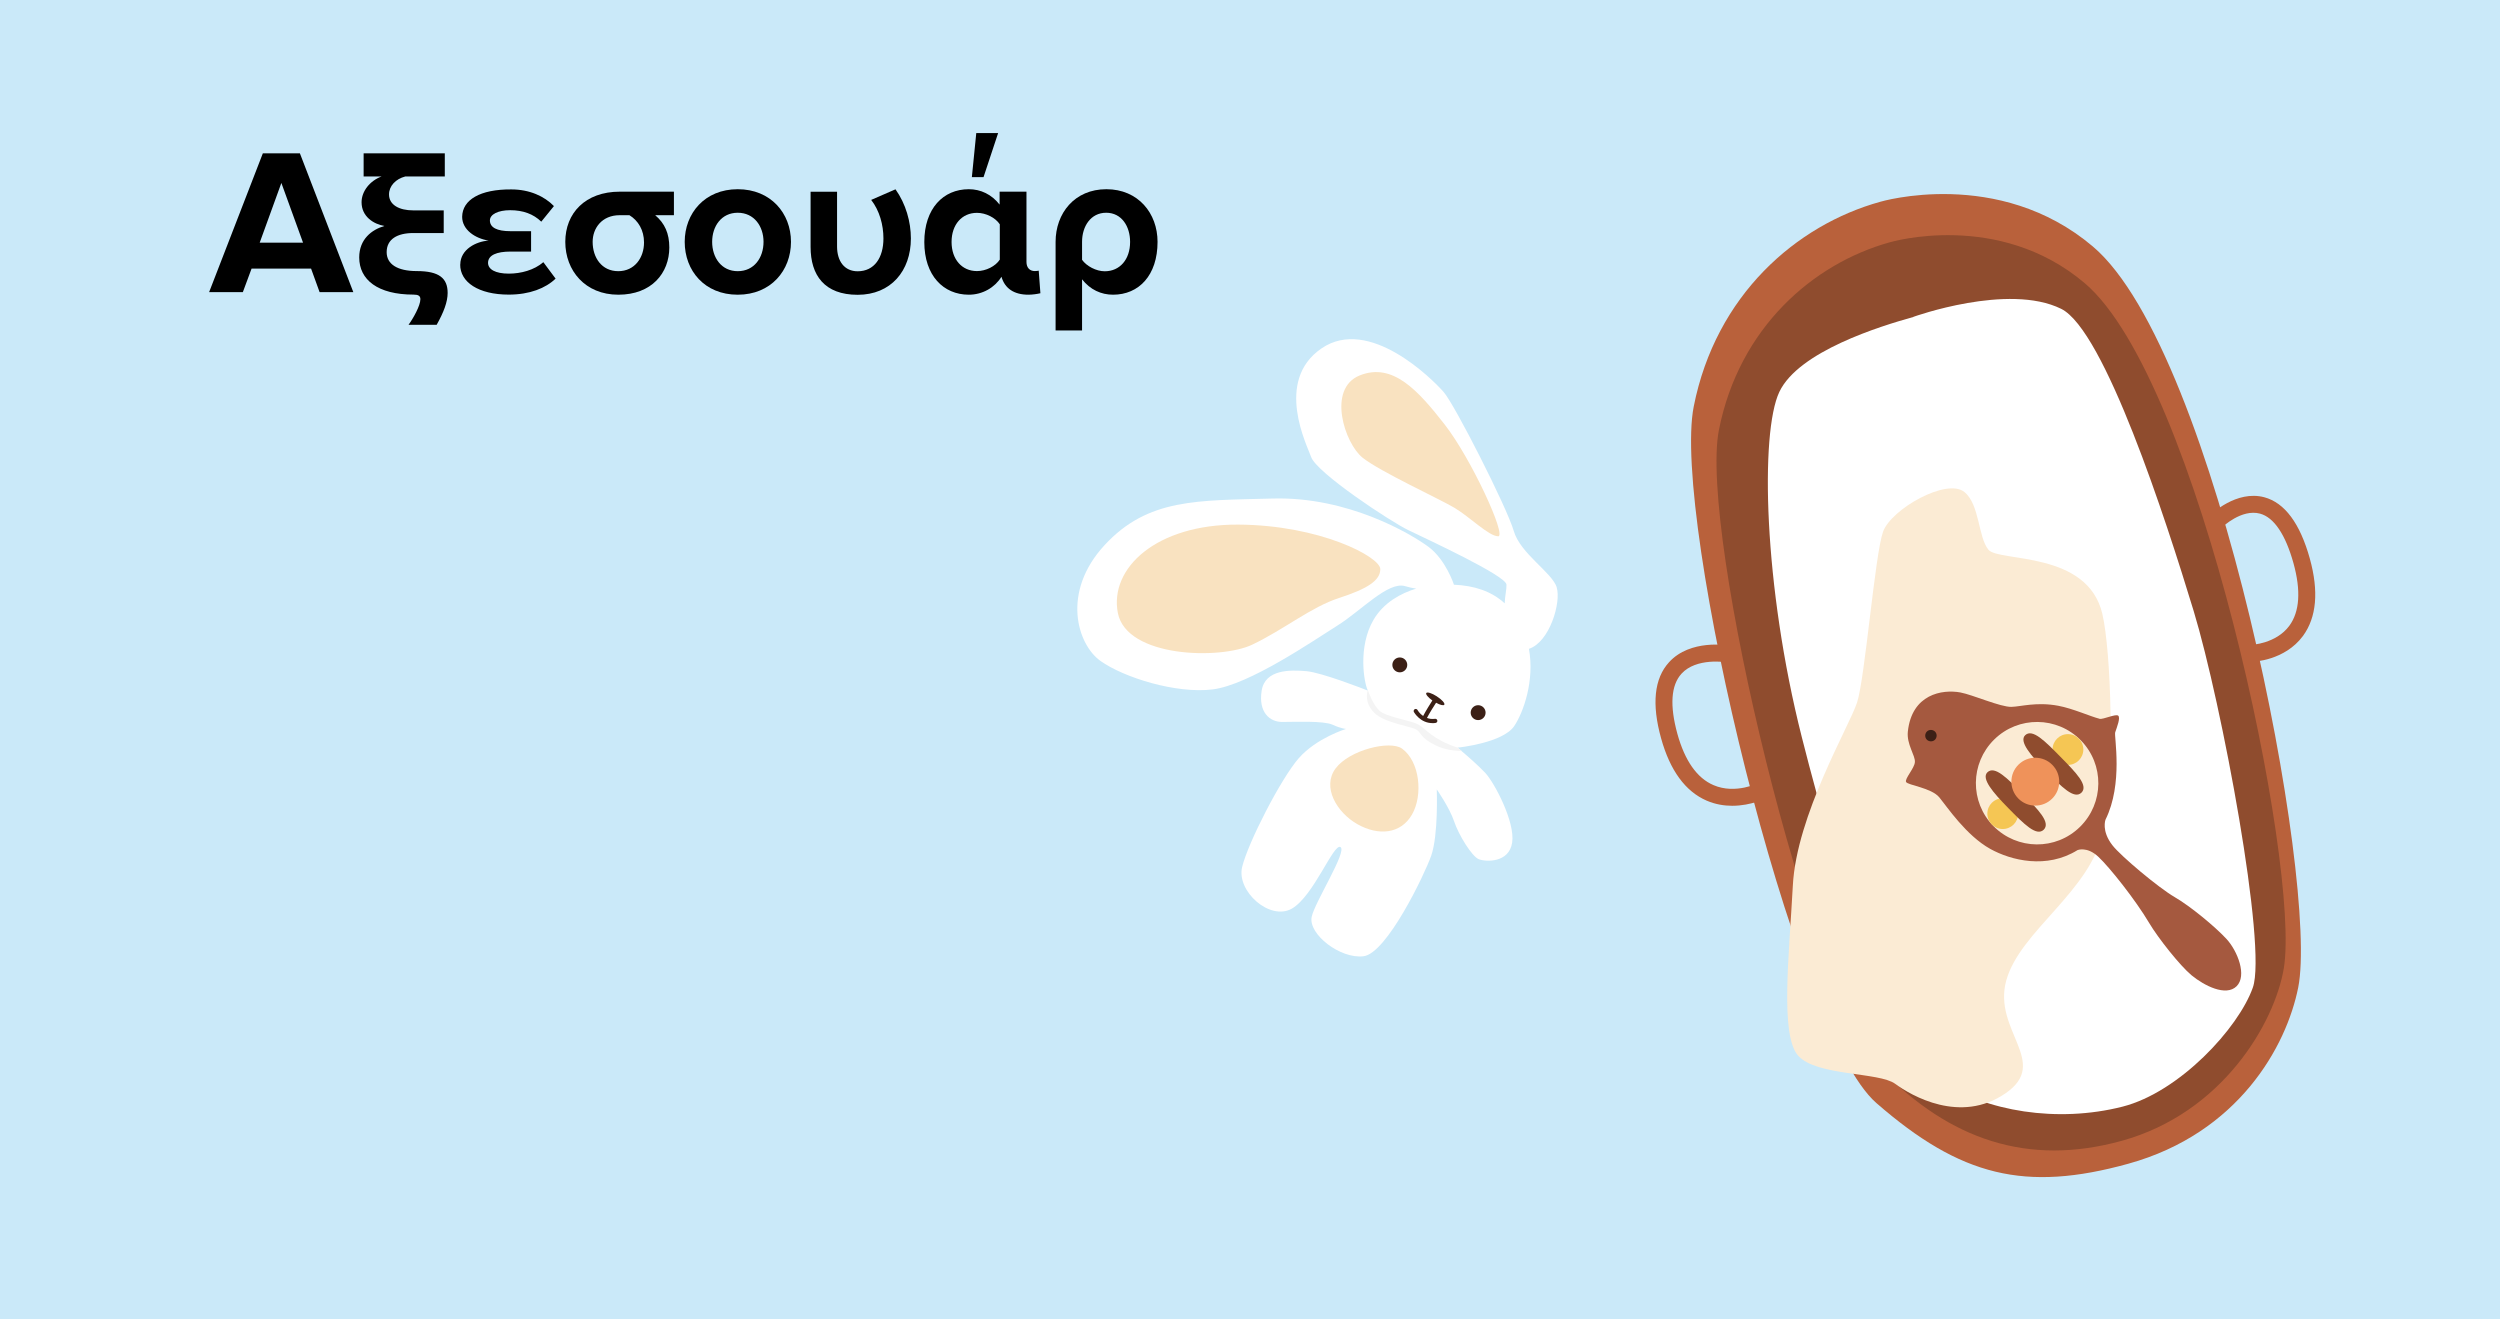 <?xml version="1.0" encoding="UTF-8"?>
<svg id="Layer_2" data-name="Layer 2" xmlns="http://www.w3.org/2000/svg" viewBox="0 0 255 134.56">
  <defs>
    <style>
      .cls-1 {
        fill: #b9613b;
      }

      .cls-1, .cls-2, .cls-3, .cls-4, .cls-5, .cls-6, .cls-7, .cls-8, .cls-9, .cls-10, .cls-11, .cls-12 {
        stroke-width: 0px;
      }

      .cls-2 {
        fill: #f5c654;
      }

      .cls-3 {
        fill: #a5593f;
      }

      .cls-4 {
        fill: #f4f4f4;
      }

      .cls-5 {
        fill: #3c2016;
      }

      .cls-6 {
        fill: #000;
      }

      .cls-7 {
        fill: #f9e2c0;
      }

      .cls-8 {
        fill: #8f4c2e;
      }

      .cls-9 {
        fill: #fbebd4;
      }

      .cls-10 {
        fill: #ef925a;
      }

      .cls-11 {
        fill: #fff;
      }

      .cls-12 {
        fill: #cae9f9;
      }
    </style>
  </defs>
  <g id="Layer_1-2" data-name="Layer 1">
    <g>
      <rect class="cls-12" width="255" height="134.56"/>
      <g>
        <path class="cls-6" d="M32.6,29.8l-.87-2.4h-6.07l-.89,2.4h-3.44l5.48-14.16h3.78l5.45,14.16h-3.44ZM28.7,18.66l-2.21,6.09h4.42l-2.21-6.09Z"/>
        <path class="cls-6" d="M36.64,26.26c0-1.87,1.29-2.84,2.57-3.21-1.1-.19-2.33-.96-2.33-2.42,0-1.12.85-2.19,2.04-2.63h-1.83v-2.36h8.28v2.36h-4.03c-.98.25-1.66.98-1.66,1.83,0,1.06,1.02,1.63,2.48,1.63h3.1v2.31h-3.1c-1.63,0-2.72.62-2.72,1.95,0,1.23,1.1,1.93,3.08,1.93,2.29,0,3.14.74,3.14,2.23,0,.91-.4,1.97-1.12,3.25h-2.87c.47-.64,1.21-1.95,1.21-2.61,0-.34-.21-.47-.7-.47-3.65,0-5.54-1.51-5.54-3.8Z"/>
        <path class="cls-6" d="M46.95,26.98c0-1.55,1.63-2.36,2.89-2.44-1.36-.21-2.7-1.1-2.7-2.42.02-1.74,1.83-2.82,5.01-2.8,1.87,0,3.38.7,4.35,1.7l-1.29,1.59c-.81-.79-1.87-1.17-3.18-1.17-1.21,0-2.06.42-2.06,1.04,0,.72.7,1.1,2.1,1.1h2.1v2.08h-2.1c-1.4,0-2.29.36-2.29,1.15,0,.66.74,1.1,2.12,1.1,1.23,0,2.59-.36,3.52-1.17l1.25,1.68c-1.02.98-2.65,1.63-4.78,1.63-3.08,0-4.97-1.27-4.95-3.08Z"/>
        <path class="cls-6" d="M63.07,30.06c-3.38,0-5.41-2.46-5.41-5.39s2.04-5.12,5.56-5.12h5.52v2.4h-1.91c.98.83,1.44,1.87,1.44,3.29,0,2.61-1.8,4.82-5.2,4.82ZM64.21,21.95h-1c-1.83,0-2.76,1.34-2.76,2.72,0,1.61.93,2.99,2.61,2.99s2.63-1.38,2.63-2.93c0-1.25-.59-2.23-1.49-2.78Z"/>
        <path class="cls-6" d="M69.84,24.67c0-2.91,2.04-5.37,5.41-5.37s5.43,2.46,5.43,5.37-2.04,5.39-5.43,5.39-5.41-2.46-5.41-5.39ZM77.88,24.67c0-1.59-.96-2.97-2.63-2.97s-2.61,1.38-2.61,2.97.93,2.99,2.61,2.99,2.63-1.38,2.63-2.99Z"/>
        <path class="cls-6" d="M82.68,25.18v-5.62h2.7v5.58c0,1.51.76,2.53,2.1,2.53,1.7,0,2.63-1.38,2.63-3.35,0-1.38-.4-2.84-1.25-3.93l2.48-1.08c1.06,1.49,1.57,3.33,1.57,5.01,0,3.31-2.04,5.75-5.43,5.75s-4.8-2-4.8-4.88Z"/>
        <path class="cls-6" d="M106.12,29.91c-.32.08-.83.15-1.23.15-1.46,0-2.4-.64-2.74-1.83-.68,1.1-1.93,1.83-3.33,1.83-2.59,0-4.54-1.95-4.54-5.37s1.93-5.39,4.54-5.39c1.21,0,2.33.53,3.14,1.57v-1.32h2.74v7.17c0,.59.34.93.85.93.15,0,.3-.02.4-.04l.17,2.29ZM101.98,26.49v-3.61c-.45-.68-1.42-1.17-2.33-1.17-1.53,0-2.59,1.19-2.59,2.97s1.06,2.97,2.59,2.97c.91,0,1.89-.49,2.33-1.17ZM99.13,18.07l.45-4.5h2.23l-1.49,4.5h-1.19Z"/>
        <path class="cls-6" d="M110.37,28.49v5.22h-2.7v-9.04c0-2.91,1.93-5.37,5.18-5.37s5.22,2.46,5.22,5.37c0,3.42-1.91,5.39-4.54,5.39-1.21,0-2.33-.51-3.16-1.57ZM115.27,24.67c0-1.59-.87-2.97-2.44-2.97s-2.46,1.38-2.46,2.97v1.83c.45.64,1.44,1.17,2.31,1.17,1.55,0,2.59-1.21,2.59-2.99Z"/>
      </g>
      <g>
        <g>
          <path class="cls-1" d="M176.69,82.19c-.82,0-1.71-.14-2.6-.52-2.18-.94-3.75-3.08-4.66-6.37-.97-3.49-.7-6.1.81-7.75,2.16-2.38,5.97-1.73,6.13-1.7.47.08.78.53.7,1-.08.47-.53.78-1,.7h0s-3.05-.5-4.56,1.17c-1.07,1.18-1.21,3.24-.42,6.12.76,2.75,2,4.52,3.68,5.24,2.28.99,4.67-.25,4.7-.26.42-.22.95-.06,1.17.36.22.42.06.95-.36,1.17-.09.05-1.63.84-3.59.84Z"/>
          <path class="cls-1" d="M229.67,67.5c-.47,0-.85-.37-.86-.84-.01-.48.36-.87.84-.89.02,0,2.51-.11,3.86-1.94,1.06-1.44,1.2-3.59.42-6.4-.81-2.91-1.99-4.66-3.41-5.04-1.89-.51-3.85,1.38-3.87,1.4-.34.33-.89.33-1.22-.01-.33-.34-.33-.89,0-1.22.11-.11,2.68-2.6,5.53-1.84,2.08.56,3.64,2.66,4.64,6.25.93,3.35.69,6.01-.7,7.9-1.86,2.52-5.06,2.63-5.2,2.63,0,0-.02,0-.02,0Z"/>
        </g>
        <g>
          <path class="cls-1" d="M191.79,20.58c-8.55,2.37-16.78,9.5-19.03,20.89-2.26,11.39,10.14,63.64,18.63,71.04,8.61,7.5,15.2,9.1,25.7,6.19,11.22-3.11,16.13-11.95,17.33-17.99,2.1-10.53-8.25-64.8-20.94-75.56-9.62-8.16-21.69-4.57-21.69-4.57Z"/>
          <path class="cls-8" d="M192.77,24.71c-7.83,2.17-15.37,8.7-17.44,19.14-2.07,10.43,9.35,57.85,16.55,65.23,6.96,7.13,14.93,9.94,24.55,7.28,10.28-2.85,15.59-12.03,16.52-17.6,1.72-10.39-8.68-60-20.3-69.87-8.82-7.48-19.87-4.18-19.87-4.18Z"/>
        </g>
        <path class="cls-11" d="M195.17,32.33c-3.35.93-11.72,3.5-13.68,7.65-1.96,4.15-1.62,19.73,2.29,35.19,3.91,15.46,9.33,31.88,14.06,35.04,4.73,3.17,12.03,4.35,18.65,2.67,5.81-1.48,11.84-8.01,13.3-12.15,1.47-4.14-3.18-28.98-6.03-38.39-2.86-9.41-9.1-28.66-13.52-30.84-5.4-2.67-15.08.82-15.08.82Z"/>
        <path class="cls-9" d="M200.37,50.19c-1.78-1.48-7.47,1.73-8.3,4.05-.83,2.32-1.84,14.94-2.65,17.42-.82,2.48-6.17,11.48-6.55,18.66-.38,7.18-1.32,15.29.55,17.37,1.88,2.08,8.26,1.65,9.89,2.86,1.64,1.21,6.66,4.13,11.25.97,4.59-3.16-1.31-6.38.07-11.48,1.38-5.1,8.71-9.15,9.91-15.36,1.2-6.21.79-18.26-.1-22.06-1.51-6.48-10.57-5.27-11.62-6.55-1.06-1.28-.88-4.58-2.44-5.88Z"/>
      </g>
      <g>
        <path class="cls-11" d="M158.8,59.93c-.5-1.56-3.72-3.44-4.4-5.78-.67-2.34-6.03-12.91-7.16-14.18-1.13-1.28-7.59-7.77-12.45-4.43-4.86,3.33-1.42,9.99-1.06,11.06.53,1.6,8.08,6.59,9.93,7.48,1.84.89,9.96,4.64,10,5.55.02.5-.16,1.17-.18,1.91-1.37-1.25-3.12-1.81-5.19-1.9,0,0,0,0,.01-.01,0,0-.82-2.53-2.59-3.85-1.77-1.31-8.19-5.14-15.88-4.93-7.69.21-12.73-.04-17.16,4.75-4.43,4.79-2.8,10.11-.43,11.81,2.38,1.7,7.73,3.37,11.45,2.91,3.72-.46,10.25-4.96,12.69-6.49,2.45-1.52,5.21-4.57,6.95-4.04.35.11.73.19,1.12.25-1.56.47-3.32,1.42-4.35,3.18-1.61,2.76-.97,6.4-.6,7.17,0,0,0,0,0,0,0,0,0,0,0,0,0,.02.02.04.03.05t0,0s0,0,0,0c0,0,0,0,0,0,0,0,0,0-.01,0,0,0-.02,0-.03-.01-.5-.2-4.69-1.83-6.23-1.97-1.63-.14-4.22-.21-4.57,1.99-.35,2.2.82,3.19,2.09,3.19s4.22-.14,5.14.28,1.38.43,1.38.43c0,0-3.01.92-4.82,2.98-1.81,2.06-5.18,8.62-5.78,11.1-.6,2.48,2.84,5.53,5.07,4.25,2.23-1.28,4.25-6.7,4.96-6.28.71.43-2.65,5.66-2.94,7.13-.35,1.76,2.91,4.29,5.28,4.01,2.38-.28,6.25-8.37,6.91-10.25.75-2.14.57-6.77.57-6.77,0,0,1.31,1.88,1.77,3.26.46,1.38,1.81,3.58,2.52,3.86.71.28,3.09.39,3.4-1.7.32-2.09-1.81-6.1-2.73-7.09-.66-.71-1.82-1.73-2.44-2.25-.24-.21-.4-.34-.4-.34,0,0,0,0,0,0h0c.14-.01,4.62-.49,5.78-2.2.96-1.43,2.09-4.68,1.5-7.88,2.11-.68,3.31-4.74,2.83-6.27Z"/>
        <path class="cls-4" d="M149.1,76.61c-.7-.02-1.77-.13-2.7-.6-1.55-.77-1.37-1.2-1.9-1.57-.53-.37-3.25-.66-4.34-1.75-.97-.97-.73-2.02-.66-2.25.02,0,.03.01.03.01,0,0,.01,0,.01,0,.1.28.52,1.42,1.14,2.02.72.69,3.22.98,4.04,1.46.72.42,1.42,1.51,3.97,2.33,0,0,0,0,0,0,0,0,.16.13.4.34Z"/>
        <path class="cls-7" d="M140.79,58.05c0-1.25-6.17-4.5-14.5-4.54-8.33-.04-13.15,4.43-12.27,9.01.89,4.57,10.46,4.79,13.72,3.23,3.26-1.56,5.99-3.83,8.83-4.75,2.84-.92,4.22-1.77,4.22-2.94Z"/>
        <path class="cls-7" d="M152.81,54.71c.91,0-2.77-7.98-5.46-11.42-2.69-3.44-5.28-6.35-8.65-5-3.37,1.35-1.54,6.95.29,8.4,1.83,1.45,7.9,4.22,9.42,5.14,1.52.92,3.47,2.87,4.4,2.87Z"/>
        <path class="cls-7" d="M143.01,76.36c-1.22-.88-5.37.13-6.78,2.02-1.41,1.89.11,4.49,2.23,5.69,2.13,1.2,4.41,1.01,5.56-.98s.8-5.42-1.01-6.73Z"/>
        <g>
          <circle class="cls-5" cx="142.78" cy="67.82" r=".76"/>
          <circle class="cls-5" cx="150.77" cy="72.69" r=".76"/>
          <path class="cls-5" d="M146.56,71.03c-.51-.33-.99-.48-1.08-.34-.08.13.19.45.62.76-.21.33-.66,1.04-.94,1.58-.37-.25-.56-.58-.57-.61-.06-.1-.19-.14-.29-.08-.1.06-.14.19-.08.29.03.05.65,1.13,1.9,1.13.1,0,.2,0,.31-.02.12-.02.2-.13.18-.24-.02-.12-.12-.2-.24-.18-.32.04-.59,0-.82-.09.27-.52.72-1.23.93-1.55.41.23.76.32.84.2.09-.14-.25-.52-.75-.84Z"/>
        </g>
      </g>
      <g>
        <g>
          <path class="cls-3" d="M214.14,73.31c-.89-.22-2.7-1.04-4.19-1.32-2.21-.42-3.84.09-4.79.11-1.1.03-3.96-1.24-5.2-1.47-1.86-.34-4.95.17-5.36,3.99-.14,1.29.77,2.44.72,3.11-.04.63-1.06,1.7-.9,2.03.16.33,2.58.59,3.39,1.57.81.99,2.74,3.89,5.2,5.26,2.13,1.18,5.75,2.08,8.9.12,0,0,.96-.4,2.11.67,1.15,1.07,3.81,4.42,5.2,6.77.9,1.52,3.14,4.35,4.32,5.33,1.29,1.06,3.5,2.19,4.59,1.12,1.09-1.07.11-3.6-1.04-4.84-1.15-1.24-3.66-3.32-5.28-4.26-1.62-.94-5.47-4.16-6.34-5.28-1.15-1.47-.71-2.61-.71-2.61,0,0,0,0,0,0,1.83-3.68.86-8.52.99-8.91.2-.59.55-1.48.31-1.7-.25-.22-1.54.41-1.91.32ZM212.16,84.34c-2.46,2.42-6.41,2.38-8.83-.08-2.42-2.46-2.38-6.41.08-8.83,2.46-2.42,6.41-2.38,8.83.08,2.42,2.46,2.38,6.41-.08,8.83Z"/>
          <path class="cls-5" d="M197.37,74.62c.23.23.22.6,0,.83-.23.23-.6.22-.83,0-.23-.23-.22-.6,0-.83.23-.23.6-.22.83,0Z"/>
        </g>
        <g>
          <circle class="cls-2" cx="210.93" cy="76.45" r="1.57"/>
          <circle class="cls-2" cx="204.28" cy="82.99" r="1.57"/>
          <path class="cls-8" d="M206.32,80.98c1.59,1.61,2.87,2.92,2.14,3.65-.74.72-2.02-.58-3.61-2.2-1.59-1.61-2.77-3.02-2.14-3.65.74-.72,2.02.58,3.61,2.2Z"/>
          <path class="cls-8" d="M210.17,77.2c1.59,1.61,2.87,2.92,2.14,3.65-.74.72-2.02-.58-3.61-2.2-1.59-1.61-2.77-3.02-2.14-3.65.74-.72,2.02.58,3.61,2.2Z"/>
          <path class="cls-10" d="M209.34,78.02c.95.96.93,2.51-.03,3.45-.96.95-2.51.93-3.45-.03s-.93-2.51.03-3.45c.96-.95,2.51-.93,3.45.03Z"/>
        </g>
      </g>
    </g>
  </g>
</svg>